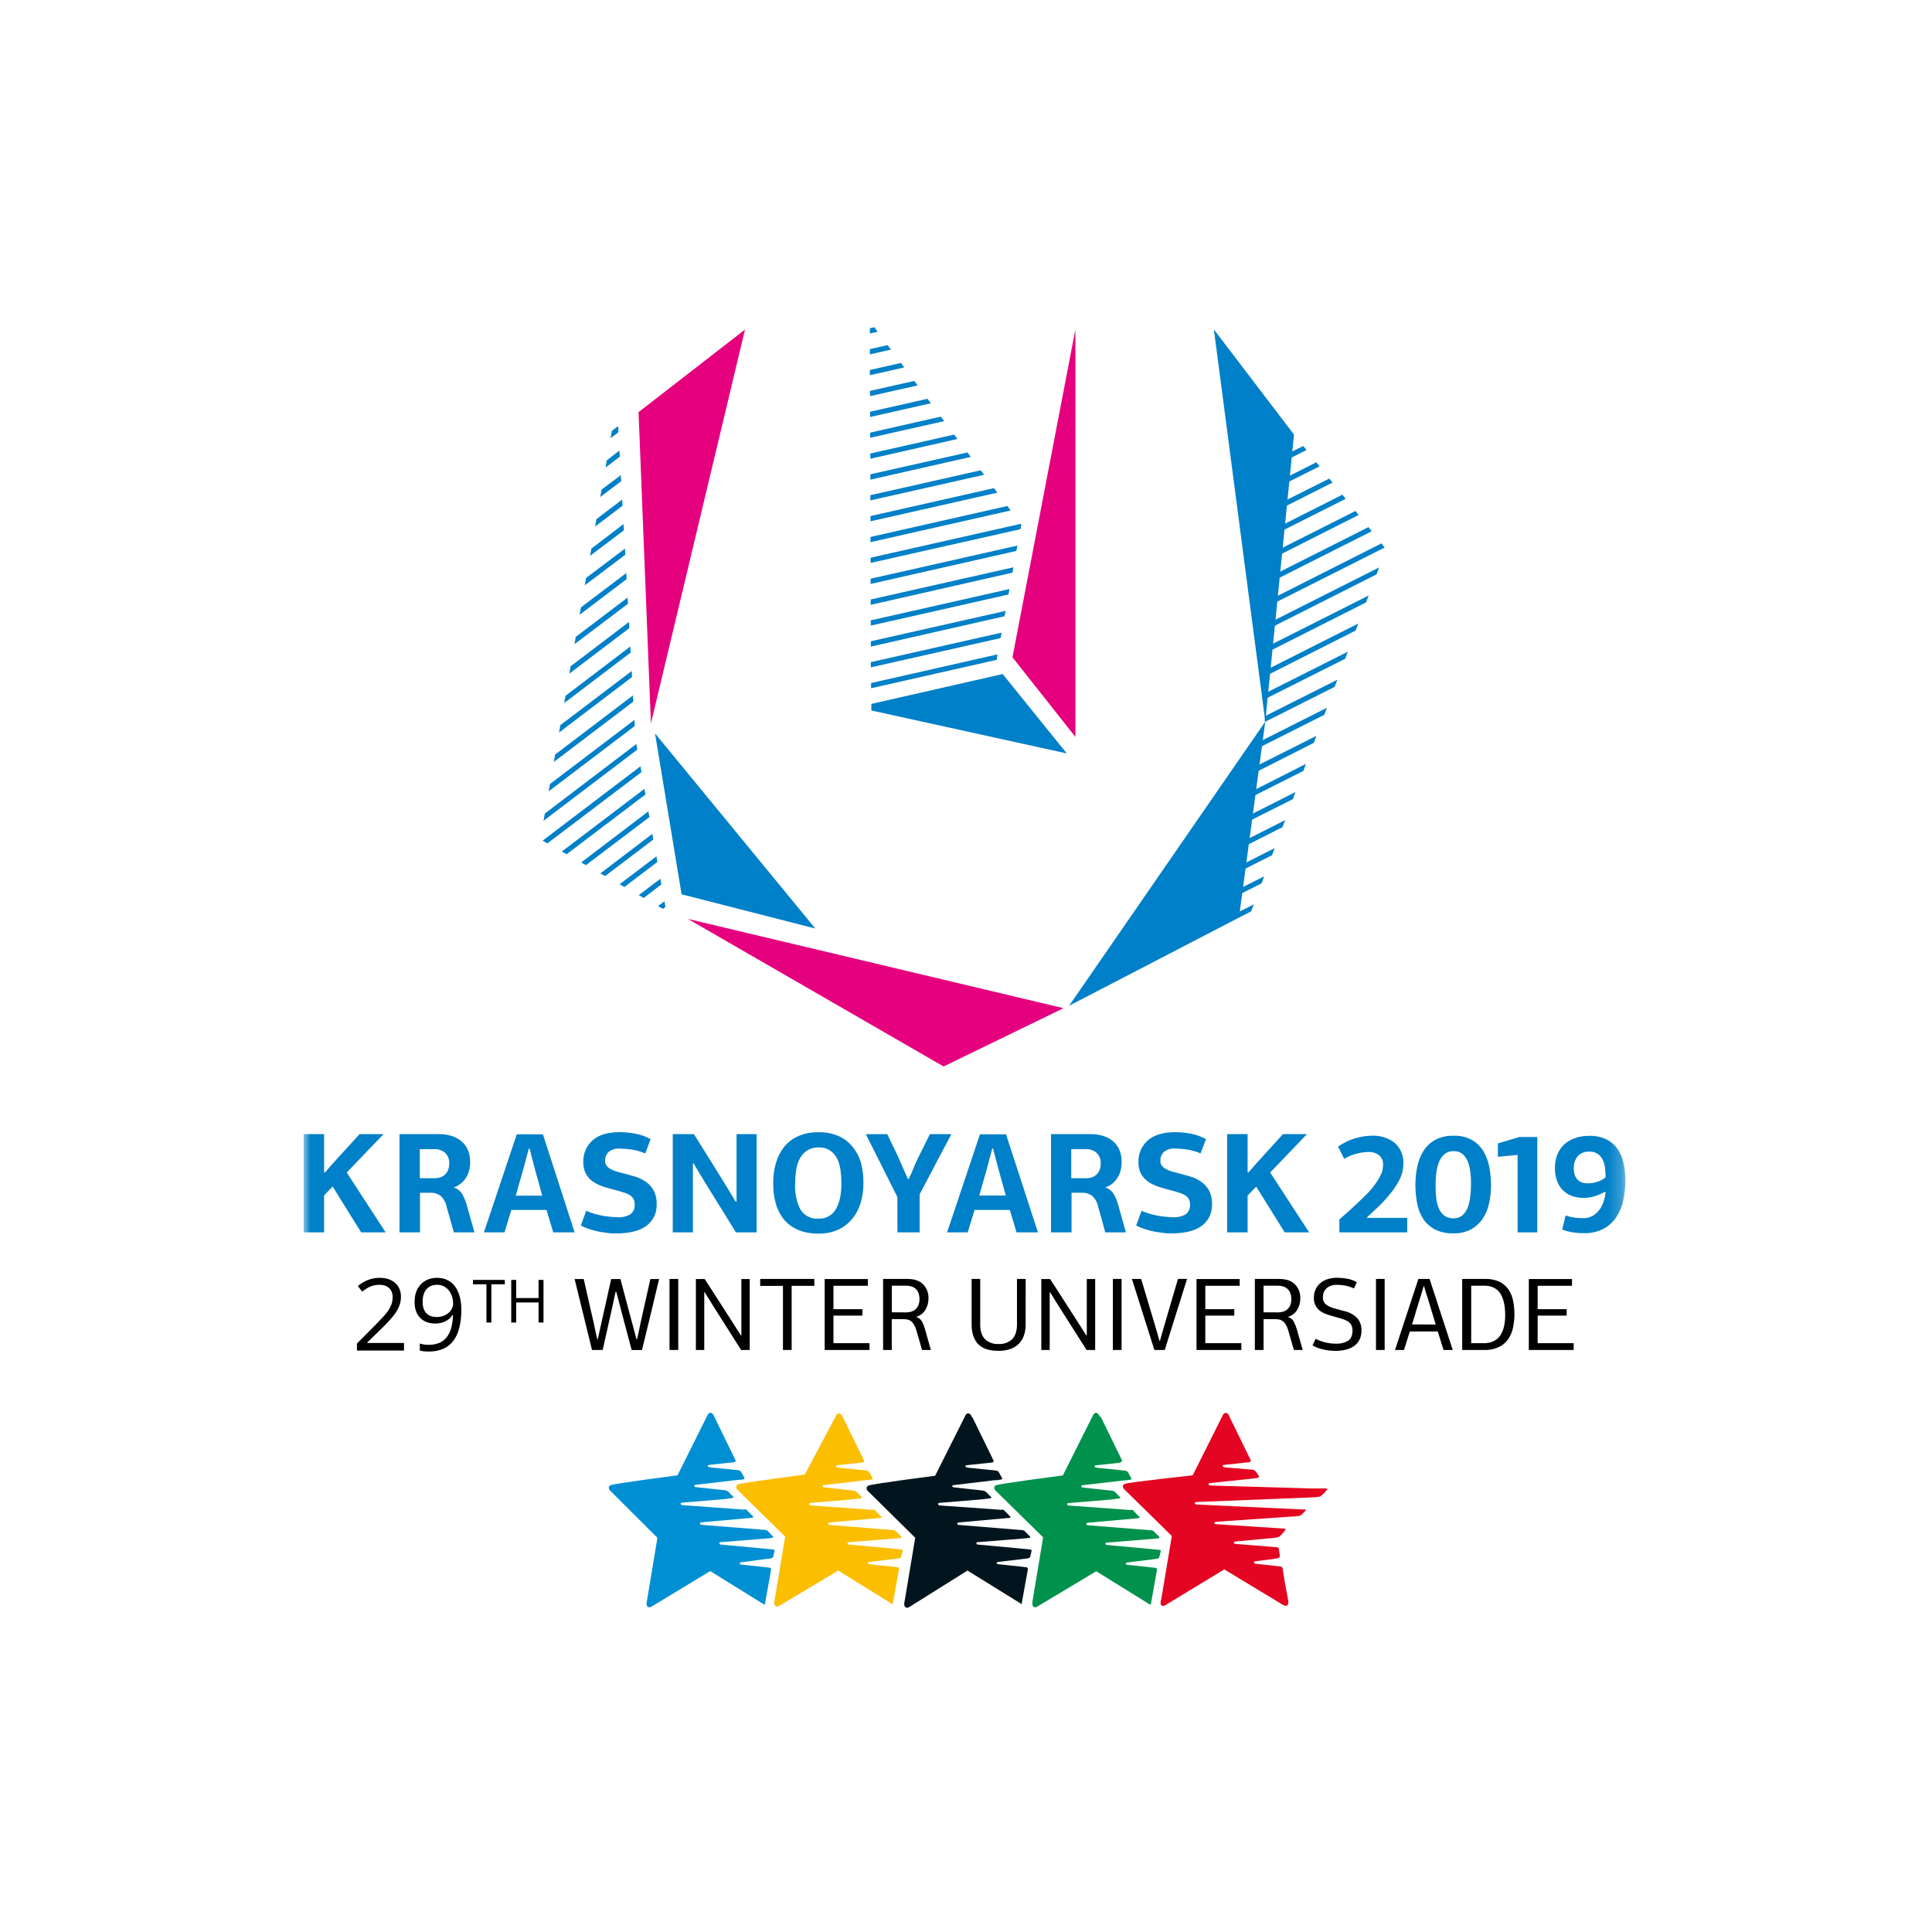 <?xml version="1.0" encoding="UTF-8"?> <svg xmlns="http://www.w3.org/2000/svg" width="140" height="140" viewBox="0 0 140 140" fill="none"> <g clip-path="url(#clip0)"> <path fill-rule="evenodd" clip-rule="evenodd" d="M51.755 102.65L53.276 105.765C53.276 105.765 53.344 105.88 53.276 105.925C53.207 105.971 53.048 105.971 53.048 105.971L51.443 106.146C51.443 106.146 51.275 106.146 51.283 106.23C51.291 106.314 51.459 106.337 51.671 106.352L53.481 106.534C53.585 106.542 53.677 106.602 53.725 106.695C53.779 106.804 53.84 106.911 53.907 107.015C53.907 107.015 54.005 107.152 53.907 107.19C53.726 107.225 53.543 107.245 53.359 107.251L50.432 107.593C50.432 107.593 50.317 107.593 50.317 107.662C50.317 107.73 50.362 107.761 50.477 107.768L52.476 107.981C52.592 107.988 52.701 108.03 52.789 108.104C52.887 108.216 52.991 108.322 53.101 108.423C53.101 108.423 53.215 108.522 53.101 108.546C52.986 108.568 52.432 108.637 52.432 108.637L49.427 108.888C49.427 108.888 49.321 108.888 49.321 108.964C49.321 109.04 49.397 109.063 49.488 109.071L53.892 109.391C53.952 109.374 54.015 109.374 54.074 109.391C54.135 109.391 54.135 109.452 54.135 109.452L54.508 109.824C54.508 109.824 54.599 109.901 54.584 109.931C54.576 109.947 54.564 109.96 54.549 109.969C54.535 109.979 54.517 109.984 54.5 109.984L50.857 110.312C50.857 110.312 50.735 110.312 50.72 110.396C50.705 110.479 50.842 110.494 50.842 110.494L55.405 110.86C55.452 110.86 55.498 110.869 55.542 110.887C55.585 110.905 55.624 110.933 55.656 110.967C55.755 111.081 55.998 111.317 55.998 111.317C55.998 111.317 56.067 111.401 55.998 111.424C55.93 111.447 55.732 111.469 55.732 111.469L52.219 111.751C52.219 111.751 52.127 111.751 52.127 111.82C52.127 111.888 52.181 111.927 52.264 111.927L56.005 112.277C56.005 112.277 56.166 112.277 56.12 112.414L56.029 112.795C56.029 112.795 56.029 112.909 55.816 112.932L53.725 113.206C53.725 113.206 53.61 113.206 53.61 113.274C53.61 113.343 53.61 113.366 53.755 113.381L55.74 113.595C55.74 113.595 55.899 113.595 55.869 113.777C55.839 113.96 55.443 116.161 55.443 116.161C55.443 116.161 55.443 116.267 55.398 116.267C55.309 116.231 55.225 116.185 55.147 116.13L51.466 113.846L47.214 116.42C47.214 116.42 47.04 116.534 46.918 116.42C46.796 116.306 46.88 116.001 46.88 116.001L47.64 111.431L44.172 107.974C44.172 107.974 44.013 107.738 44.241 107.624C44.469 107.509 49.093 106.907 49.093 106.907L51.26 102.567C51.26 102.567 51.329 102.361 51.504 102.376C51.679 102.392 51.747 102.643 51.747 102.643" fill="#008FD3"></path> <path fill-rule="evenodd" clip-rule="evenodd" d="M61.072 102.681L62.593 105.796C62.593 105.796 62.654 105.91 62.593 105.948C62.532 105.986 62.364 105.994 62.364 105.994L60.722 106.169C60.722 106.169 60.562 106.169 60.57 106.253C60.577 106.337 60.745 106.36 60.965 106.375L62.768 106.557C62.869 106.563 62.961 106.621 63.011 106.709C63.065 106.823 63.126 106.932 63.194 107.037C63.194 107.037 63.292 107.167 63.194 107.205C63.016 107.243 62.835 107.263 62.654 107.266L59.725 107.616C59.725 107.616 59.611 107.616 59.611 107.677C59.611 107.738 59.657 107.777 59.771 107.783L61.771 108.005C61.885 108.01 61.995 108.053 62.083 108.127C62.175 108.225 62.403 108.446 62.403 108.446C62.403 108.446 62.517 108.546 62.403 108.568C62.288 108.591 61.741 108.652 61.741 108.652L58.737 108.903C58.737 108.903 58.63 108.903 58.63 108.987C58.63 109.071 58.698 109.086 58.798 109.093L63.194 109.406C63.254 109.393 63.316 109.393 63.376 109.406C63.429 109.444 63.429 109.467 63.429 109.467L63.802 109.84C63.802 109.84 63.901 109.909 63.878 109.947C63.855 109.984 63.787 109.992 63.787 109.992L60.144 110.32C60.144 110.32 60.022 110.32 60.014 110.404C60.007 110.487 60.129 110.503 60.129 110.503L64.692 110.876C64.739 110.875 64.785 110.883 64.829 110.902C64.872 110.92 64.91 110.947 64.942 110.982C65.053 111.102 65.17 111.217 65.293 111.325C65.293 111.325 65.353 111.409 65.293 111.431C65.231 111.454 65.026 111.47 65.026 111.47L61.505 111.751C61.505 111.751 61.414 111.751 61.414 111.82C61.418 111.883 61.472 111.931 61.535 111.927C61.619 111.927 65.293 112.277 65.293 112.277C65.293 112.277 65.452 112.277 65.399 112.414L65.308 112.795C65.308 112.795 65.308 112.901 65.094 112.932L63.003 113.184C63.003 113.184 62.897 113.184 62.889 113.244C62.882 113.305 62.889 113.336 63.026 113.351L65.019 113.564C65.019 113.564 65.171 113.564 65.14 113.747C65.11 113.93 64.707 116.138 64.707 116.138C64.707 116.138 64.707 116.229 64.669 116.237C64.583 116.197 64.501 116.149 64.426 116.092L60.737 113.808L56.463 116.367C56.463 116.367 56.288 116.489 56.174 116.367C56.06 116.245 56.136 115.917 56.136 115.917L56.897 111.348L53.405 107.921C53.405 107.921 53.246 107.692 53.467 107.571C53.687 107.449 58.319 106.855 58.319 106.855L60.57 102.605C60.57 102.605 60.638 102.4 60.813 102.422C60.988 102.445 61.057 102.689 61.057 102.689" fill="#FBBE00"></path> <path fill-rule="evenodd" clip-rule="evenodd" d="M70.456 102.681L71.977 105.796C71.977 105.796 72.038 105.91 71.977 105.948C71.917 105.986 71.749 105.994 71.749 105.994L70.114 106.169C70.114 106.169 69.955 106.169 69.955 106.252C69.955 106.337 70.137 106.36 70.35 106.375L72.159 106.557C72.26 106.563 72.35 106.621 72.395 106.709C72.464 106.862 72.578 107.037 72.578 107.037C72.578 107.037 72.677 107.167 72.578 107.205C72.401 107.244 72.219 107.264 72.038 107.266L69.11 107.616C69.11 107.616 69.004 107.616 69.004 107.677C69.004 107.738 69.042 107.777 69.163 107.783L71.163 108.005C71.276 108.01 71.382 108.053 71.467 108.127C71.559 108.225 71.787 108.446 71.787 108.446C71.787 108.446 71.902 108.546 71.787 108.568C71.673 108.591 71.118 108.652 71.118 108.652L68.076 108.903C68.076 108.903 67.976 108.903 67.976 108.987C67.976 109.071 68.046 109.086 68.137 109.093L72.54 109.406C72.6 109.392 72.662 109.392 72.722 109.406C72.783 109.444 72.783 109.467 72.783 109.467L73.156 109.84C73.156 109.84 73.247 109.909 73.224 109.947C73.215 109.96 73.202 109.971 73.188 109.979C73.173 109.987 73.157 109.992 73.141 109.992L69.498 110.32C69.498 110.32 69.376 110.32 69.361 110.404C69.346 110.487 69.483 110.503 69.483 110.503L74.046 110.876C74.092 110.876 74.137 110.885 74.179 110.903C74.221 110.921 74.259 110.948 74.289 110.982C74.38 111.097 74.631 111.325 74.631 111.325C74.631 111.325 74.7 111.409 74.631 111.431C74.563 111.454 74.358 111.47 74.358 111.47L70.844 111.751C70.844 111.751 70.753 111.751 70.753 111.82C70.753 111.888 70.799 111.927 70.882 111.927L74.631 112.277C74.631 112.277 74.783 112.277 74.746 112.414C74.707 112.551 74.654 112.795 74.654 112.795C74.654 112.795 74.654 112.901 74.434 112.932L72.335 113.184C72.335 113.184 72.236 113.184 72.228 113.244C72.221 113.305 72.228 113.336 72.365 113.351L74.35 113.564C74.35 113.564 74.502 113.564 74.479 113.747L74.046 116.138V116.237C73.957 116.199 73.872 116.151 73.795 116.092L70.107 113.808L65.893 116.45C65.893 116.45 65.733 116.572 65.596 116.45C65.46 116.328 65.558 116.001 65.558 116.001L66.319 111.431L62.851 108.005C62.851 108.005 62.691 107.776 62.92 107.654C63.148 107.532 67.764 106.938 67.764 106.938L69.939 102.605C69.939 102.605 70 102.4 70.183 102.422C70.365 102.445 70.418 102.689 70.418 102.689" fill="#00151D"></path> <path fill-rule="evenodd" clip-rule="evenodd" d="M79.757 102.65L81.278 105.765C81.278 105.765 81.339 105.879 81.278 105.925C81.218 105.97 81.103 106.001 81.103 106.001L79.468 106.176C79.468 106.176 79.308 106.176 79.316 106.26C79.324 106.343 79.491 106.367 79.712 106.382L81.514 106.565C81.566 106.568 81.616 106.585 81.659 106.613C81.703 106.641 81.739 106.679 81.764 106.725C81.817 106.834 81.876 106.941 81.939 107.045C81.939 107.045 82.039 107.182 81.939 107.22C81.761 107.255 81.581 107.275 81.399 107.28L78.464 107.624C78.464 107.624 78.35 107.624 78.35 107.691C78.35 107.761 78.403 107.791 78.51 107.798L80.51 108.012C80.624 108.016 80.734 108.059 80.822 108.134C80.919 108.246 81.023 108.353 81.134 108.454C81.134 108.454 81.247 108.552 81.134 108.575C81.019 108.598 80.472 108.666 80.472 108.666L77.43 108.918C77.43 108.918 77.323 108.918 77.323 108.994C77.323 109.07 77.392 109.093 77.491 109.101L81.894 109.42C81.957 109.404 82.022 109.404 82.084 109.42C82.137 109.42 82.137 109.482 82.137 109.482L82.502 109.855C82.502 109.855 82.601 109.931 82.578 109.962C82.57 109.978 82.557 109.992 82.541 110.001C82.525 110.01 82.506 110.015 82.488 110.014L78.845 110.342C78.845 110.342 78.723 110.342 78.715 110.426C78.708 110.509 78.829 110.525 78.829 110.525L83.392 110.89C83.439 110.889 83.486 110.898 83.529 110.917C83.572 110.935 83.611 110.963 83.643 110.997C83.753 111.12 83.87 111.237 83.993 111.347C83.993 111.347 84.062 111.431 83.993 111.454C83.925 111.477 83.727 111.499 83.727 111.499L80.206 111.781C80.206 111.781 80.1 111.781 80.1 111.85C80.1 111.919 80.168 111.957 80.244 111.957L83.993 112.307C83.993 112.307 84.153 112.307 84.107 112.444C84.062 112.581 84.008 112.825 84.008 112.825C84.008 112.825 84.008 112.939 83.795 112.962L81.704 113.221C81.704 113.221 81.59 113.221 81.582 113.289C81.575 113.358 81.582 113.381 81.727 113.396L83.712 113.609C83.712 113.609 83.872 113.609 83.834 113.792C83.796 113.975 83.407 116.183 83.407 116.183C83.407 116.183 83.407 116.282 83.37 116.282C83.284 116.245 83.202 116.199 83.126 116.145L79.437 113.86L75.164 116.419C75.164 116.419 74.989 116.534 74.874 116.419C74.761 116.305 74.829 115.97 74.829 115.97L75.589 111.401L72.106 107.981C72.106 107.981 71.939 107.745 72.167 107.631C72.395 107.516 77.019 106.915 77.019 106.915L79.194 102.574C79.194 102.574 79.255 102.369 79.437 102.384C79.62 102.399 79.681 102.65 79.681 102.65" fill="#00914C"></path> <path fill-rule="evenodd" clip-rule="evenodd" d="M89.089 102.65L90.609 105.765C90.609 105.765 90.67 105.879 90.609 105.925C90.549 105.97 90.389 105.97 90.389 105.97L88.746 106.146C88.746 106.146 88.587 106.146 88.594 106.23C88.602 106.313 88.769 106.336 88.982 106.352L90.739 106.496C90.791 106.501 90.841 106.517 90.887 106.542C90.933 106.566 90.973 106.6 91.005 106.641L91.172 106.877C91.172 106.877 91.301 107.036 91.172 107.083C90.964 107.123 90.754 107.151 90.541 107.166L87.689 107.471C87.689 107.471 87.575 107.471 87.575 107.539C87.575 107.608 87.629 107.639 87.735 107.646C87.841 107.653 95.059 107.859 95.059 107.859H96.07C96.116 107.861 96.16 107.88 96.192 107.913L95.941 108.202C95.851 108.299 95.748 108.383 95.637 108.454C95.443 108.484 95.247 108.502 95.051 108.507L86.686 108.842C86.686 108.842 86.579 108.842 86.579 108.918C86.579 108.994 86.647 109.017 86.754 109.025L94.412 109.382C94.472 109.369 94.535 109.369 94.595 109.382C94.648 109.42 94.595 109.482 94.595 109.482L94.397 109.672L94.298 109.779C94.227 109.819 94.15 109.847 94.07 109.862L88.13 110.274C88.13 110.274 88.008 110.274 87.994 110.357C87.979 110.441 88.115 110.448 88.115 110.448L92.952 110.761C92.952 110.761 93.157 110.761 93.157 110.822C93.09 110.945 93.005 111.057 92.906 111.157C92.906 111.157 92.724 111.34 92.686 111.363C92.648 111.385 92.419 111.43 92.419 111.43L89.507 111.705C89.507 111.705 89.408 111.705 89.408 111.774C89.408 111.842 89.461 111.881 89.545 111.881L91.826 112.063L92.397 112.109C92.625 112.109 92.663 112.17 92.67 112.231L92.747 112.771C92.747 112.771 92.747 112.886 92.518 112.931C92.29 112.977 90.997 113.13 90.997 113.13C90.997 113.13 90.868 113.13 90.868 113.206C90.868 113.282 90.868 113.297 91.005 113.312C91.142 113.327 90.853 113.312 92.762 113.511C92.863 113.506 92.947 113.584 92.952 113.685V113.693C92.952 113.891 93.347 115.978 93.347 115.978C93.366 116.04 93.369 116.106 93.356 116.17C93.343 116.234 93.314 116.294 93.271 116.343C93.172 116.442 92.846 116.221 92.846 116.221L88.716 113.724L84.442 116.32C84.442 116.32 84.275 116.435 84.153 116.32C84.031 116.206 84.153 115.871 84.153 115.871L84.914 111.302L81.43 107.882C81.43 107.882 81.263 107.646 81.491 107.532C81.719 107.417 86.427 106.907 86.427 106.907L88.602 102.566C88.602 102.566 88.671 102.369 88.845 102.384C89.02 102.399 89.089 102.65 89.089 102.65Z" fill="#E30521"></path> <path fill-rule="evenodd" clip-rule="evenodd" d="M99.164 38.197L92.619 41.496L92.575 41.937L99.401 38.496L99.164 38.197ZM97.275 35.847L93.023 37.994L92.97 38.434L97.513 36.147L97.275 35.847ZM94.437 32.32L93.629 32.724L93.576 33.164L94.675 32.61L94.437 32.32ZM96.326 34.678L93.225 36.235L93.181 36.675L96.564 34.968L96.326 34.678ZM98.224 37.027L92.829 39.746L92.777 40.185L98.452 37.317L98.224 37.027ZM100.104 39.376L92.426 43.256L92.373 43.687L100.342 39.675L100.104 39.376ZM95.386 33.499L93.435 34.484L93.383 34.915L95.624 33.789L95.386 33.499ZM92.364 61.461L90.185 62.56L90.132 63.001L92.179 61.971L92.364 61.461ZM93.128 59.428L90.396 60.81L90.343 61.249L92.935 59.938L93.128 59.428ZM93.875 57.395L90.598 59.049L90.545 59.489L93.69 57.906L93.875 57.395ZM91.608 63.502L89.983 64.32L89.93 64.76L91.415 64.012L91.608 63.502ZM90.853 65.534L89.772 66.079L89.728 66.519L90.659 66.044L90.853 65.534ZM94.631 55.354L90.799 57.299L90.747 57.729L94.446 55.864L94.631 55.354ZM96.906 49.257L91.661 51.896L91.652 52.319L96.722 49.767L96.906 49.257ZM98.427 45.183L91.819 48.517L91.775 48.958L98.233 45.693L98.427 45.183ZM99.182 43.151L92.021 46.758L91.969 47.198L98.989 43.652L99.182 43.151ZM95.395 53.322L91.002 55.53L90.958 55.978L95.201 53.832L95.395 53.322ZM97.671 47.224L91.617 50.269L91.591 50.55L91.6 50.691L97.477 47.735L97.671 47.224ZM96.151 51.289L91.204 53.779L91.151 54.219L95.966 51.799L96.151 51.289ZM99.937 41.118L92.223 45.007L92.17 45.447L99.753 41.62L99.937 41.118ZM63.097 43.828L73.367 41.497L73.439 41.109L63.097 43.441V43.828ZM63.105 48.359L72.507 46.239L72.578 45.843L63.105 47.981V48.359ZM63.105 46.855L72.797 44.655L72.867 44.268L63.105 46.468V46.855ZM63.123 49.873L72.225 47.814L72.287 47.418L63.123 49.495V49.873ZM63.105 45.333L73.078 43.08L73.148 42.684L63.097 44.954L63.105 45.333ZM63.079 37.775L72.278 35.698L72.024 35.373L63.079 37.396V37.775ZM63.044 28.703L66.497 27.929L66.251 27.604L63.044 28.325L63.044 28.703ZM63.053 30.216L67.455 29.223L67.209 28.897L63.044 29.838L63.053 30.216ZM63.053 31.722L68.421 30.516L68.175 30.19L63.053 31.352V31.722ZM63.088 42.315L73.649 39.922L73.728 39.534L63.088 41.937L63.088 42.315ZM63.035 25.677L64.564 25.333L64.318 25.008L63.035 25.298V25.677ZM63.597 24.04L63.361 23.714L63.035 23.785V24.163L63.597 24.04ZM63.035 27.19L65.522 26.627L65.285 26.301L63.035 26.811V27.19ZM63.088 40.792L73.948 38.346L74.001 38.021L73.966 37.959L63.088 40.414V40.792ZM63.079 39.288L73.236 36.991L72.999 36.666L63.079 38.91V39.288ZM63.071 33.243L69.379 31.809L69.141 31.493L63.062 32.865L63.071 33.243ZM63.071 34.757L70.345 33.111L70.108 32.786L63.071 34.37V34.757ZM63.071 36.261L71.312 34.405L71.066 34.079L63.071 35.883V36.261ZM45.384 41.523L42.098 44.013L42.001 44.55L45.401 41.972L45.384 41.523ZM45.287 39.754L42.467 41.883L42.379 42.411L45.314 40.194L45.287 39.754ZM44.883 32.654L43.969 33.357L43.873 33.886L44.918 33.094L44.883 32.654ZM45.181 37.977L42.853 39.755L42.757 40.282L45.208 38.426L45.181 37.977ZM44.795 30.877L44.338 31.219L44.251 31.748L44.813 31.325L44.795 30.877ZM45.085 36.2L43.222 37.616L43.125 38.153L45.111 36.648L45.085 36.2ZM44.988 34.431L43.591 35.478L43.495 36.015L45.015 34.871L44.988 34.431ZM46.482 55.952L46.411 55.53L39.321 60.915L39.664 61.117L46.482 55.952ZM48.037 65.86L48.221 65.719L48.151 65.314L47.685 65.657L48.037 65.86ZM45.243 64.276L47.633 62.464L47.571 62.05L44.901 64.074L45.243 64.276ZM46.649 65.068L47.923 64.091L47.853 63.678L46.288 64.865L46.649 65.068ZM43.846 63.484L47.343 60.835L47.273 60.422L43.504 63.291L43.846 63.484ZM42.458 62.692L47.062 59.208L46.983 58.794L42.115 62.498L42.458 62.692ZM45.48 43.3L41.72 46.151L41.632 46.679L45.507 43.749L45.48 43.3ZM41.061 61.9L46.772 57.571L46.693 57.166L40.709 61.707L41.061 61.9ZM45.674 46.846L40.982 50.419L40.885 50.946L45.7 47.286L45.674 46.846ZM45.577 45.069L41.351 48.281L41.254 48.817L45.603 45.518L45.577 45.069ZM45.779 48.623L40.604 52.547L40.507 53.084L45.797 49.063L45.779 48.623ZM46.112 53.911L39.48 58.953L39.383 59.48L46.184 54.316L46.112 53.911ZM45.972 52.169L39.849 56.815L39.761 57.342L45.998 52.609L45.972 52.169ZM45.867 50.392L40.226 54.677L40.13 55.214L45.893 50.841L45.867 50.392Z" fill="#0080C8"></path> <path fill-rule="evenodd" clip-rule="evenodd" d="M77.471 72.881L91.687 52.292L89.78 66.493L77.471 72.881Z" fill="#0080C8"></path> <path fill-rule="evenodd" clip-rule="evenodd" d="M77.927 53.401V23.873L73.367 47.629L77.927 53.401Z" fill="#E5007E"></path> <path fill-rule="evenodd" clip-rule="evenodd" d="M91.687 52.292L87.962 23.873L93.769 31.493L91.687 52.292ZM77.304 54.597L72.656 48.843L63.141 51.008V51.483L77.304 54.597ZM47.466 53.146L49.39 64.804L59.081 67.285L47.466 53.146Z" fill="#0080C8"></path> <path fill-rule="evenodd" clip-rule="evenodd" d="M77.067 73.057L68.377 77.28L49.848 66.59L77.067 73.057ZM47.168 52.424L53.985 23.882L46.272 29.865L47.168 52.424Z" fill="#E5007E"></path> <path fill-rule="evenodd" clip-rule="evenodd" d="M46.793 94.179C46.681 94.676 46.569 95.174 46.458 95.675C46.413 95.9 46.364 96.128 46.315 96.358C46.267 96.586 46.217 96.814 46.166 97.041H46.121C46.106 96.981 46.08 96.886 46.045 96.759C46.01 96.631 45.978 96.499 45.941 96.365C45.907 96.243 45.875 96.12 45.843 95.997C45.825 95.927 45.805 95.857 45.784 95.787L44.959 92.685H44.289C44.228 92.956 44.17 93.219 44.111 93.474L43.944 94.239C43.887 94.496 43.828 94.753 43.768 95.013C43.705 95.283 43.645 95.553 43.588 95.824L43.318 97.048H43.281C43.231 96.833 43.179 96.616 43.134 96.395C43.089 96.173 43.042 95.955 42.996 95.74C42.881 95.23 42.763 94.721 42.644 94.211C42.526 93.705 42.411 93.195 42.299 92.684H41.639L42.9 97.826H43.672C43.889 96.852 44.055 96.109 44.172 95.597C44.288 95.086 44.351 94.803 44.361 94.748C44.401 94.558 44.44 94.367 44.485 94.178C44.53 93.988 44.569 93.797 44.609 93.607L44.662 93.62C44.718 93.81 44.765 93.996 44.812 94.183C44.858 94.369 44.906 94.557 44.954 94.746C45.093 95.287 45.231 95.804 45.366 96.298C45.502 96.791 45.637 97.301 45.772 97.827H46.521C46.708 97.053 46.907 96.235 47.118 95.371C47.329 94.507 47.543 93.611 47.759 92.685H47.128C47.016 93.186 46.904 93.676 46.793 94.179" fill="black"></path> <mask id="mask0" maskUnits="userSpaceOnUse" x="22" y="21" width="96" height="93"> <path d="M22 113.79H117.78V21H22V113.79Z" fill="white"></path> </mask> <g mask="url(#mask0)"> <path fill-rule="evenodd" clip-rule="evenodd" d="M48.516 97.826H49.148V92.677H48.516V97.826ZM53.722 96.777L53.69 96.772L52.941 95.597L52.005 94.141C51.694 93.654 51.381 93.168 51.065 92.683H50.427V97.826H51.033V93.639C51.039 93.641 51.046 93.641 51.052 93.639C51.054 93.638 51.056 93.637 51.058 93.637C51.06 93.637 51.062 93.638 51.063 93.639L51.734 94.719L53.706 97.826H54.328V92.683H53.722V96.777H53.722ZM55.086 93.179H56.736V97.826L57.366 97.82V93.178H59.008V92.675H55.086V93.179ZM60.396 95.334H62.494V94.869H60.396V93.172H62.887V92.684H59.759V97.826H63.007V97.333H60.396V95.334ZM66.294 94.916C66.2 94.987 66.091 95.037 65.976 95.064C65.87 95.088 65.763 95.101 65.654 95.102L64.625 95.094V93.164H65.644C65.776 93.162 65.908 93.18 66.034 93.216C66.15 93.249 66.258 93.306 66.35 93.383C66.441 93.466 66.511 93.57 66.553 93.687C66.606 93.828 66.631 93.978 66.628 94.128C66.634 94.297 66.602 94.465 66.534 94.618C66.479 94.735 66.397 94.837 66.294 94.916ZM66.809 95.763C66.763 95.681 66.701 95.609 66.626 95.551C66.551 95.493 66.465 95.451 66.373 95.428C66.656 95.355 66.9 95.174 67.052 94.924C67.205 94.675 67.284 94.388 67.281 94.095C67.29 93.907 67.261 93.719 67.195 93.543C67.129 93.366 67.029 93.205 66.899 93.068C66.641 92.807 66.26 92.677 65.755 92.677H63.993V97.826H64.621V95.589H65.431C65.543 95.588 65.656 95.599 65.766 95.622C65.864 95.644 65.955 95.688 66.033 95.75C66.118 95.821 66.189 95.907 66.242 96.005C66.315 96.135 66.37 96.272 66.41 96.415L66.816 97.826H67.454L67.034 96.331C66.98 96.134 66.905 95.944 66.809 95.763ZM73.694 95.98C73.694 96.455 73.577 96.809 73.345 97.042C73.213 97.164 73.057 97.257 72.888 97.317C72.718 97.377 72.538 97.402 72.359 97.392C72.18 97.403 72 97.378 71.831 97.317C71.662 97.257 71.507 97.162 71.376 97.039C71.145 96.804 71.03 96.451 71.03 95.98V92.677H70.407V95.98C70.404 96.58 70.557 97.048 70.866 97.383C71.174 97.719 71.67 97.886 72.354 97.886C72.65 97.893 72.946 97.848 73.226 97.752C73.455 97.674 73.662 97.544 73.831 97.372C74.001 97.2 74.127 96.99 74.202 96.761C74.284 96.509 74.325 96.245 74.322 95.98L74.324 92.675H73.694V95.98ZM78.752 96.777L78.72 96.772L77.971 95.597L77.037 94.141C76.725 93.654 76.411 93.168 76.095 92.683H75.457V97.826H76.065V93.639H76.082C76.086 93.637 76.09 93.637 76.094 93.639L76.764 94.719L78.74 97.826H79.36V92.683H78.752V96.777ZM80.642 97.826H81.273V92.677H80.643L80.642 97.826ZM84.356 96.104L84.055 97.155H84.019L83.72 96.116L82.692 92.677H82.022L83.652 97.826H84.401L86.02 92.671H85.361L84.356 96.104ZM87.341 95.334H89.441V94.869H87.341V93.172H89.831V92.684H86.704V97.826H89.952V97.333H87.341V95.334ZM93.24 94.916C93.146 94.988 93.037 95.038 92.921 95.064C92.815 95.088 92.707 95.101 92.598 95.102L91.562 95.094V93.164H92.575C92.707 93.162 92.838 93.18 92.966 93.216C93.081 93.249 93.187 93.306 93.279 93.383C93.373 93.463 93.447 93.565 93.49 93.68C93.547 93.823 93.576 93.975 93.574 94.128C93.581 94.297 93.548 94.465 93.48 94.618C93.424 94.735 93.342 94.837 93.24 94.916ZM93.75 95.765C93.704 95.682 93.641 95.61 93.566 95.552C93.491 95.495 93.406 95.453 93.314 95.429C93.597 95.356 93.841 95.176 93.993 94.926C94.147 94.677 94.228 94.388 94.226 94.095C94.234 93.907 94.204 93.719 94.138 93.542C94.071 93.366 93.969 93.204 93.839 93.068C93.582 92.807 93.201 92.677 92.696 92.677H90.932V97.826H91.563V95.589H92.375C92.489 95.588 92.601 95.599 92.711 95.622C92.809 95.644 92.9 95.688 92.978 95.75C93.062 95.822 93.133 95.908 93.186 96.005C93.258 96.135 93.314 96.272 93.354 96.415L93.76 97.826H94.399L93.975 96.332C93.92 96.135 93.845 95.945 93.75 95.765ZM98.11 95.308C97.949 95.196 97.771 95.109 97.583 95.051C97.389 94.994 97.199 94.944 97.013 94.899C96.872 94.865 96.731 94.825 96.593 94.781C96.465 94.742 96.342 94.689 96.225 94.624C96.12 94.566 96.03 94.485 95.962 94.387C95.894 94.282 95.859 94.159 95.864 94.034C95.854 93.903 95.874 93.771 95.924 93.649C95.973 93.527 96.05 93.419 96.149 93.332C96.359 93.172 96.619 93.092 96.882 93.103C97.071 93.105 97.259 93.121 97.446 93.151C97.678 93.193 97.903 93.266 98.116 93.367L98.321 92.915C98.103 92.786 97.862 92.698 97.611 92.656C97.38 92.616 97.146 92.595 96.912 92.593C96.679 92.589 96.447 92.62 96.224 92.685C96.028 92.744 95.846 92.841 95.688 92.971C95.538 93.096 95.418 93.252 95.336 93.429C95.248 93.621 95.205 93.832 95.208 94.045C95.2 94.251 95.248 94.456 95.347 94.638C95.436 94.796 95.561 94.932 95.713 95.031C95.882 95.138 96.065 95.221 96.255 95.28C96.464 95.345 96.679 95.407 96.902 95.468C97.057 95.508 97.203 95.55 97.337 95.599C97.462 95.64 97.581 95.696 97.691 95.767C97.788 95.831 97.868 95.919 97.924 96.022C97.982 96.142 98.01 96.275 98.006 96.408C98.006 96.774 97.898 97.026 97.68 97.164C97.406 97.314 97.095 97.385 96.782 97.37C96.568 97.367 96.355 97.345 96.145 97.302C95.864 97.242 95.591 97.146 95.334 97.017L95.111 97.49C95.365 97.636 95.642 97.74 95.929 97.799C96.205 97.858 96.485 97.888 96.767 97.888C97.023 97.89 97.278 97.862 97.528 97.802C97.743 97.753 97.947 97.662 98.128 97.536C98.293 97.417 98.427 97.26 98.518 97.078C98.616 96.871 98.663 96.644 98.658 96.417C98.667 96.18 98.614 95.944 98.504 95.734C98.407 95.564 98.272 95.418 98.11 95.308ZM99.709 97.826H100.338V92.677H99.709V97.826ZM104.037 95.98L102.32 95.971C102.389 95.751 102.459 95.546 102.514 95.349C102.57 95.152 102.625 94.964 102.682 94.781C102.739 94.599 102.794 94.419 102.85 94.241C102.906 94.063 102.961 93.882 103.017 93.695L103.167 93.192H103.188L103.338 93.695C103.461 94.072 103.579 94.451 103.691 94.834L104.037 95.98ZM102.781 92.677C102.513 93.499 102.243 94.32 101.971 95.141C101.686 96 101.391 96.895 101.087 97.826H101.74C101.81 97.602 101.88 97.379 101.95 97.155L102.161 96.483H104.185L104.395 97.155C104.467 97.377 104.536 97.601 104.606 97.826H105.273L103.592 92.677H102.781ZM108.984 96.133C108.939 96.332 108.862 96.523 108.759 96.7C108.678 96.837 108.572 96.957 108.446 97.054C108.34 97.135 108.223 97.198 108.097 97.242C107.989 97.281 107.876 97.306 107.762 97.318C107.654 97.333 107.56 97.333 107.486 97.333H106.609V93.17L107.523 93.164C107.622 93.164 107.723 93.171 107.823 93.183C107.938 93.197 108.05 93.226 108.158 93.269C108.28 93.318 108.393 93.387 108.493 93.473C108.614 93.576 108.712 93.703 108.785 93.845C108.88 94.032 108.949 94.23 108.991 94.436C109.048 94.718 109.074 95.005 109.07 95.293C109.075 95.575 109.047 95.857 108.984 96.133H108.984ZM109.311 93.442C109.147 93.203 108.923 93.01 108.663 92.883C108.34 92.735 107.986 92.664 107.631 92.677H105.956V97.826H107.56C107.92 97.837 108.279 97.765 108.607 97.615C108.874 97.488 109.105 97.296 109.278 97.056C109.451 96.808 109.572 96.529 109.634 96.233C109.706 95.906 109.741 95.573 109.74 95.238C109.741 94.909 109.71 94.581 109.646 94.258C109.59 93.967 109.476 93.689 109.311 93.442H109.311ZM111.424 97.333V95.334H113.525V94.869H111.424V93.172H113.913V92.683H110.784V97.826H114.034V97.333H111.424Z" fill="black"></path> <path fill-rule="evenodd" clip-rule="evenodd" d="M23.557 84.955L23.984 84.459L26.054 82.183H27.794L25.126 84.964L27.944 89.301H26.172C25.825 88.744 25.48 88.192 25.139 87.645C24.791 87.091 24.448 86.535 24.107 85.978L23.485 86.62V89.301H22V82.183H23.485V84.955H23.557H23.557ZM31.493 85.379C31.617 85.378 31.74 85.362 31.86 85.329C31.985 85.295 32.102 85.236 32.203 85.154C32.31 85.065 32.396 84.952 32.452 84.824C32.523 84.662 32.557 84.487 32.551 84.309C32.561 84.163 32.538 84.017 32.484 83.881C32.431 83.745 32.347 83.623 32.24 83.523C32.026 83.349 31.756 83.259 31.48 83.271H30.422V85.379H31.493ZM34.071 84.222C34.07 84.415 34.045 84.608 33.999 84.796C33.953 84.981 33.88 85.159 33.781 85.323C33.68 85.487 33.553 85.633 33.404 85.756C33.249 85.887 33.071 85.987 32.878 86.049C33.14 86.126 33.362 86.3 33.501 86.535C33.635 86.774 33.74 87.028 33.813 87.293L34.382 89.301H32.888C32.8 88.989 32.71 88.677 32.623 88.366C32.536 88.054 32.446 87.742 32.358 87.43C32.3 87.122 32.141 86.841 31.904 86.635C31.693 86.492 31.442 86.42 31.188 86.43H30.435V89.301H28.949V82.183H31.785C32.137 82.175 32.487 82.23 32.819 82.345C33.086 82.437 33.33 82.587 33.532 82.785C33.717 82.968 33.858 83.191 33.946 83.436C34.033 83.689 34.075 83.955 34.071 84.222ZM38.778 84.774L38.374 83.231H38.32L37.894 84.823L37.371 86.645H39.295L38.778 84.774ZM40.092 89.301L39.603 87.677H37.05L36.561 89.301H35.067L37.446 82.198H39.342L41.639 89.301H40.092ZM44.918 82.04C45.289 82.042 45.66 82.079 46.026 82.149C46.419 82.218 46.798 82.353 47.147 82.548L46.761 83.583C46.437 83.444 46.097 83.347 45.749 83.296C45.46 83.255 45.169 83.233 44.877 83.231C44.607 83.215 44.34 83.296 44.124 83.458C43.931 83.631 43.83 83.883 43.85 84.141C43.846 84.267 43.887 84.389 43.965 84.487C44.052 84.588 44.158 84.671 44.276 84.73C44.417 84.805 44.566 84.865 44.718 84.908C44.883 84.955 45.061 84.999 45.245 85.042C45.481 85.105 45.736 85.176 46.01 85.257C46.282 85.337 46.539 85.46 46.773 85.619C47.013 85.778 47.211 85.992 47.352 86.242C47.518 86.557 47.598 86.909 47.583 87.265C47.597 87.565 47.537 87.864 47.409 88.136C47.281 88.407 47.088 88.644 46.848 88.824C46.362 89.194 45.626 89.379 44.64 89.379C44.464 89.379 44.27 89.379 44.058 89.348C43.846 89.316 43.622 89.294 43.402 89.248C43.174 89.203 42.95 89.144 42.729 89.073C42.509 89.001 42.294 88.913 42.088 88.809L42.477 87.742C42.904 87.922 43.351 88.05 43.809 88.122C44.118 88.171 44.43 88.199 44.743 88.206C45.068 88.227 45.393 88.154 45.677 87.995C45.901 87.823 46.019 87.546 45.989 87.265C45.993 87.135 45.966 87.005 45.908 86.888C45.852 86.785 45.773 86.696 45.677 86.629C45.564 86.552 45.441 86.491 45.311 86.448C45.167 86.401 44.998 86.352 44.843 86.305C44.498 86.214 44.164 86.124 43.856 86.031C43.565 85.947 43.287 85.823 43.031 85.662C42.805 85.52 42.614 85.325 42.477 85.095C42.328 84.821 42.255 84.512 42.268 84.2C42.258 83.908 42.312 83.617 42.427 83.347C42.541 83.078 42.714 82.837 42.931 82.642C43.37 82.239 44.033 82.04 44.917 82.04L44.918 82.04ZM53.373 87.075V82.183H54.831V89.301H53.328L50.961 85.478C50.846 85.279 50.727 85.082 50.609 84.889C50.491 84.694 50.374 84.498 50.261 84.3H50.211V89.301H48.751V82.183H50.283L51.359 83.901C51.715 84.466 52.072 85.042 52.431 85.628L53.312 87.075H53.374H53.373ZM60.97 85.75C60.971 85.43 60.95 85.11 60.908 84.792C60.87 84.502 60.787 84.219 60.662 83.954C60.545 83.723 60.373 83.525 60.161 83.377C59.914 83.216 59.624 83.137 59.33 83.15C59.03 83.137 58.733 83.215 58.479 83.374C58.26 83.522 58.08 83.722 57.957 83.957C57.821 84.218 57.73 84.501 57.692 84.792C57.644 85.119 57.62 85.448 57.62 85.778C57.582 86.424 57.713 87.068 58 87.648C58.139 87.871 58.336 88.05 58.571 88.166C58.806 88.282 59.069 88.331 59.33 88.306C59.587 88.317 59.841 88.255 60.065 88.127C60.288 87.999 60.47 87.81 60.59 87.583C60.728 87.334 60.826 87.064 60.877 86.785C60.942 86.444 60.974 86.099 60.97 85.753V85.75ZM62.567 85.728C62.573 86.22 62.504 86.71 62.362 87.181C62.234 87.606 62.023 88 61.739 88.34C61.465 88.671 61.119 88.935 60.727 89.111C60.284 89.306 59.802 89.402 59.317 89.391C58.812 89.403 58.31 89.313 57.841 89.126C57.446 88.962 57.095 88.707 56.817 88.381C56.541 88.045 56.338 87.654 56.222 87.234C56.087 86.751 56.022 86.251 56.029 85.75C56.026 85.265 56.088 84.781 56.216 84.313C56.333 83.885 56.531 83.485 56.801 83.133C57.072 82.791 57.421 82.518 57.819 82.339C58.291 82.133 58.803 82.034 59.317 82.049C59.83 82.034 60.34 82.134 60.809 82.342C61.202 82.524 61.545 82.798 61.811 83.14C62.087 83.486 62.288 83.885 62.402 84.313C62.518 84.775 62.574 85.251 62.567 85.728ZM65.024 86.735L62.742 82.186H64.299C64.442 82.498 64.585 82.809 64.734 83.1C64.883 83.389 65.027 83.704 65.164 84.016L65.787 85.431H65.849C65.964 85.204 66.073 84.958 66.179 84.693C66.276 84.44 66.386 84.192 66.509 83.951L67.381 82.183H68.941C68.552 82.908 68.168 83.636 67.789 84.365C67.409 85.095 67.026 85.822 66.64 86.548V89.301H65.033L65.024 86.735ZM72.365 84.762L71.954 83.218H71.904L71.481 84.811L70.961 86.632H72.885L72.365 84.762H72.365ZM73.663 89.301L73.175 87.677H70.622L70.124 89.301H68.63L71.011 82.198H72.901L75.214 89.301H73.663ZM78.707 85.379C78.832 85.378 78.954 85.362 79.074 85.329C79.197 85.294 79.312 85.235 79.41 85.154C79.519 85.065 79.604 84.952 79.66 84.824C79.732 84.662 79.765 84.487 79.76 84.309C79.77 84.163 79.747 84.017 79.693 83.881C79.639 83.745 79.555 83.623 79.448 83.523C79.232 83.348 78.96 83.258 78.682 83.271H77.627V85.379H78.707ZM81.282 84.222C81.281 84.415 81.257 84.608 81.211 84.796C81.165 84.981 81.091 85.159 80.993 85.323C80.892 85.485 80.766 85.632 80.622 85.756C80.464 85.886 80.284 85.985 80.09 86.049C80.35 86.128 80.572 86.302 80.713 86.535C80.846 86.775 80.95 87.029 81.023 87.293L81.587 89.301H80.09L79.837 88.366C79.748 88.054 79.66 87.742 79.573 87.43C79.514 87.122 79.354 86.842 79.118 86.635C78.907 86.492 78.656 86.42 78.402 86.43H77.649V89.301H76.161V82.183H79.003C79.354 82.176 79.702 82.231 80.034 82.345C80.3 82.437 80.545 82.587 80.747 82.785C80.931 82.968 81.071 83.191 81.157 83.436C81.244 83.689 81.287 83.955 81.282 84.222ZM85.174 82.04C85.546 82.043 85.917 82.079 86.282 82.149C86.671 82.22 87.046 82.355 87.391 82.548L86.998 83.579C86.675 83.44 86.335 83.344 85.986 83.293C85.698 83.252 85.406 83.23 85.115 83.228C84.845 83.213 84.578 83.293 84.361 83.455C84.17 83.628 84.069 83.88 84.087 84.138C84.083 84.263 84.125 84.387 84.205 84.484C84.291 84.585 84.398 84.668 84.517 84.727C84.657 84.802 84.806 84.862 84.959 84.904C85.124 84.952 85.298 84.995 85.482 85.039C85.722 85.101 85.977 85.173 86.254 85.254C86.525 85.336 86.782 85.457 87.017 85.616C87.254 85.777 87.452 85.99 87.596 86.239C87.761 86.554 87.84 86.907 87.827 87.261C87.841 87.561 87.782 87.86 87.655 88.132C87.527 88.404 87.335 88.64 87.095 88.821C86.605 89.19 85.868 89.376 84.884 89.376C84.71 89.376 84.513 89.376 84.302 89.344C84.09 89.313 83.869 89.292 83.645 89.245C83.418 89.2 83.193 89.141 82.973 89.07C82.752 88.998 82.538 88.91 82.331 88.805L82.72 87.742C83.148 87.921 83.595 88.049 84.053 88.122C84.362 88.171 84.674 88.199 84.987 88.206C85.312 88.227 85.636 88.153 85.921 87.995C86.031 87.91 86.117 87.798 86.172 87.671C86.226 87.543 86.247 87.403 86.232 87.265C86.239 87.143 86.213 87.022 86.159 86.912C86.104 86.803 86.022 86.71 85.921 86.642C85.808 86.564 85.684 86.504 85.554 86.461C85.41 86.414 85.242 86.364 85.087 86.317C84.74 86.228 84.41 86.136 84.097 86.043C83.806 85.958 83.528 85.834 83.271 85.675C83.04 85.53 82.846 85.334 82.705 85.101C82.556 84.827 82.484 84.518 82.496 84.207C82.487 83.914 82.541 83.622 82.656 83.353C82.771 83.084 82.944 82.843 83.163 82.648C83.619 82.242 84.29 82.04 85.174 82.04ZM90.476 84.955L90.903 84.459L92.967 82.183H94.707L92.042 84.964L94.866 89.301H93.094C92.751 88.748 92.407 88.196 92.061 87.645C91.715 87.095 91.371 86.543 91.03 85.99L90.407 86.632V89.301H88.922V82.183H90.407V84.955H90.476ZM99.072 88.253H101.974V89.301H97.057V88.366L97.699 87.798C97.929 87.59 98.162 87.376 98.396 87.156C98.627 86.939 98.855 86.719 99.079 86.495C99.289 86.278 99.483 86.044 99.657 85.797C99.818 85.579 99.958 85.346 100.074 85.101C100.169 84.894 100.22 84.669 100.223 84.441C100.234 84.308 100.215 84.174 100.167 84.049C100.119 83.924 100.044 83.812 99.947 83.72C99.715 83.544 99.427 83.458 99.137 83.477C98.894 83.485 98.652 83.516 98.415 83.57C98.06 83.651 97.72 83.787 97.406 83.973L96.961 83.093C97.351 82.811 97.787 82.6 98.25 82.47C98.622 82.364 99.006 82.306 99.392 82.298C99.996 82.264 100.592 82.448 101.071 82.819C101.283 83.01 101.449 83.247 101.556 83.512C101.664 83.776 101.711 84.062 101.693 84.347C101.692 84.729 101.602 85.105 101.432 85.447C101.245 85.822 101.015 86.173 100.747 86.495C100.485 86.826 100.201 87.138 99.896 87.43C99.586 87.72 99.308 87.982 99.053 88.216L99.072 88.253ZM106.594 85.884C106.594 85.621 106.594 85.345 106.556 85.055C106.536 84.783 106.481 84.515 106.395 84.256C106.32 84.027 106.189 83.821 106.015 83.655C105.828 83.49 105.585 83.405 105.336 83.418C105.088 83.407 104.844 83.49 104.655 83.652C104.475 83.814 104.339 84.019 104.259 84.247C104.162 84.505 104.101 84.774 104.075 85.048C104.01 85.642 104.01 86.241 104.075 86.835C104.101 87.095 104.168 87.35 104.274 87.589C104.361 87.79 104.499 87.965 104.673 88.097C104.867 88.23 105.098 88.295 105.333 88.284C105.558 88.292 105.778 88.22 105.956 88.082C106.127 87.937 106.259 87.751 106.339 87.542C106.436 87.294 106.501 87.034 106.532 86.769C106.571 86.472 106.591 86.172 106.59 85.871L106.594 85.884ZM108.048 85.856C108.049 86.299 108.003 86.741 107.911 87.175C107.829 87.573 107.674 87.952 107.453 88.294C107.239 88.618 106.951 88.886 106.613 89.076C106.217 89.286 105.774 89.388 105.327 89.373C104.861 89.391 104.398 89.293 103.979 89.089C103.637 88.91 103.345 88.647 103.131 88.325C102.914 87.985 102.765 87.606 102.693 87.209C102.608 86.768 102.565 86.32 102.565 85.871C102.565 85.438 102.607 85.006 102.69 84.581C102.767 84.175 102.916 83.787 103.129 83.434C103.338 83.093 103.629 82.811 103.976 82.613C104.389 82.391 104.855 82.283 105.324 82.302C105.794 82.28 106.261 82.387 106.675 82.613C107.017 82.817 107.303 83.103 107.506 83.446C107.713 83.797 107.854 84.184 107.923 84.587C108.001 85.005 108.043 85.43 108.048 85.856ZM109.969 83.689L108.543 83.826V82.857L110.1 82.391H111.398V89.301H109.972L109.969 83.689ZM114.035 84.602C114.034 84.756 114.052 84.909 114.088 85.057C114.118 85.189 114.177 85.312 114.26 85.419C114.341 85.525 114.448 85.608 114.57 85.662C114.732 85.727 114.905 85.756 115.078 85.75C115.237 85.751 115.397 85.732 115.551 85.694C115.688 85.66 115.822 85.615 115.953 85.56C116.041 85.52 116.125 85.474 116.205 85.419C116.248 85.387 116.295 85.358 116.342 85.332V85.136C116.341 84.951 116.327 84.767 116.301 84.584C116.278 84.393 116.222 84.207 116.136 84.035C116.053 83.852 115.916 83.698 115.744 83.594C115.572 83.49 115.372 83.441 115.171 83.452C115.019 83.442 114.867 83.465 114.725 83.518C114.582 83.572 114.453 83.656 114.346 83.764C114.144 83.995 114.038 84.295 114.05 84.602H114.035ZM116.264 86.37C115.811 86.645 115.293 86.796 114.764 86.807C114.486 86.809 114.211 86.766 113.948 86.679C113.694 86.594 113.463 86.454 113.271 86.267C113.079 86.081 112.931 85.854 112.839 85.603C112.724 85.294 112.668 84.966 112.675 84.637C112.669 84.296 112.731 83.958 112.858 83.642C112.973 83.365 113.146 83.116 113.366 82.913C113.594 82.711 113.861 82.559 114.15 82.464C114.473 82.357 114.812 82.304 115.153 82.307C115.581 82.293 116.008 82.378 116.398 82.557C116.717 82.713 116.992 82.945 117.198 83.234C117.41 83.54 117.56 83.883 117.64 84.247C117.736 84.663 117.783 85.089 117.781 85.516C117.784 86.026 117.729 86.536 117.618 87.034C117.522 87.471 117.342 87.885 117.089 88.254C116.848 88.596 116.528 88.874 116.155 89.064C115.729 89.272 115.259 89.374 114.785 89.36C114.463 89.364 114.14 89.336 113.823 89.275C113.611 89.236 113.402 89.178 113.2 89.101L113.453 88.076C113.675 88.155 113.906 88.209 114.141 88.238C114.329 88.26 114.518 88.272 114.707 88.275C114.97 88.284 115.23 88.216 115.454 88.079C115.652 87.953 115.821 87.789 115.953 87.595C116.077 87.403 116.172 87.193 116.233 86.972C116.287 86.783 116.328 86.59 116.355 86.395L116.264 86.37H116.264Z" fill="#0080C8"></path> <path fill-rule="evenodd" clip-rule="evenodd" d="M29.275 97.865H25.866V97.357L27.232 95.982C27.649 95.561 27.923 95.26 28.055 95.08C28.187 94.9 28.287 94.724 28.353 94.554C28.42 94.378 28.454 94.192 28.453 94.004C28.453 93.726 28.368 93.507 28.2 93.344C28.033 93.182 27.8 93.101 27.502 93.101C27.286 93.101 27.083 93.136 26.89 93.208C26.697 93.278 26.482 93.408 26.246 93.595L25.934 93.193C26.411 92.795 26.932 92.596 27.494 92.596C27.982 92.596 28.364 92.722 28.641 92.972C28.917 93.221 29.055 93.557 29.055 93.978C29.055 94.308 28.963 94.634 28.779 94.955C28.595 95.278 28.249 95.685 27.743 96.178L26.608 97.29V97.318H29.275V97.865ZM31.684 93.101C31.346 93.101 31.084 93.21 30.9 93.428C30.716 93.646 30.624 93.949 30.624 94.337C30.624 94.678 30.709 94.946 30.879 95.142C31.049 95.337 31.308 95.435 31.656 95.435C31.871 95.435 32.069 95.391 32.251 95.304C32.431 95.216 32.574 95.097 32.678 94.945C32.782 94.793 32.834 94.635 32.834 94.469C32.834 94.22 32.785 93.99 32.689 93.78C32.601 93.58 32.46 93.408 32.282 93.282C32.107 93.161 31.898 93.097 31.684 93.101ZM33.43 94.888C33.43 96.92 32.644 97.937 31.074 97.937C30.8 97.937 30.582 97.912 30.421 97.865V97.357C30.61 97.419 30.826 97.45 31.067 97.45C31.635 97.45 32.063 97.274 32.353 96.922C32.643 96.57 32.801 96.031 32.827 95.303H32.784C32.654 95.501 32.481 95.65 32.267 95.753C32.051 95.856 31.809 95.907 31.539 95.907C31.08 95.907 30.716 95.771 30.446 95.496C30.177 95.221 30.042 94.837 30.042 94.345C30.042 93.805 30.193 93.378 30.494 93.065C30.795 92.753 31.192 92.596 31.684 92.596C32.037 92.596 32.345 92.687 32.608 92.868C32.872 93.049 33.075 93.314 33.217 93.661C33.359 94.008 33.43 94.417 33.43 94.888L33.43 94.888ZM35.606 95.833H35.249V93.066H34.273V92.748H36.581V93.066H35.606L35.606 95.833ZM39.384 95.833H39.026V94.381H37.404V95.833H37.046V92.748H37.404V94.061H39.026V92.748H39.384V95.833Z" fill="black"></path> </g> </g> <defs> <clipPath id="clip0"> <rect width="95.906" height="95.906" fill="white" transform="translate(22 21)"></rect> </clipPath> </defs> </svg> 